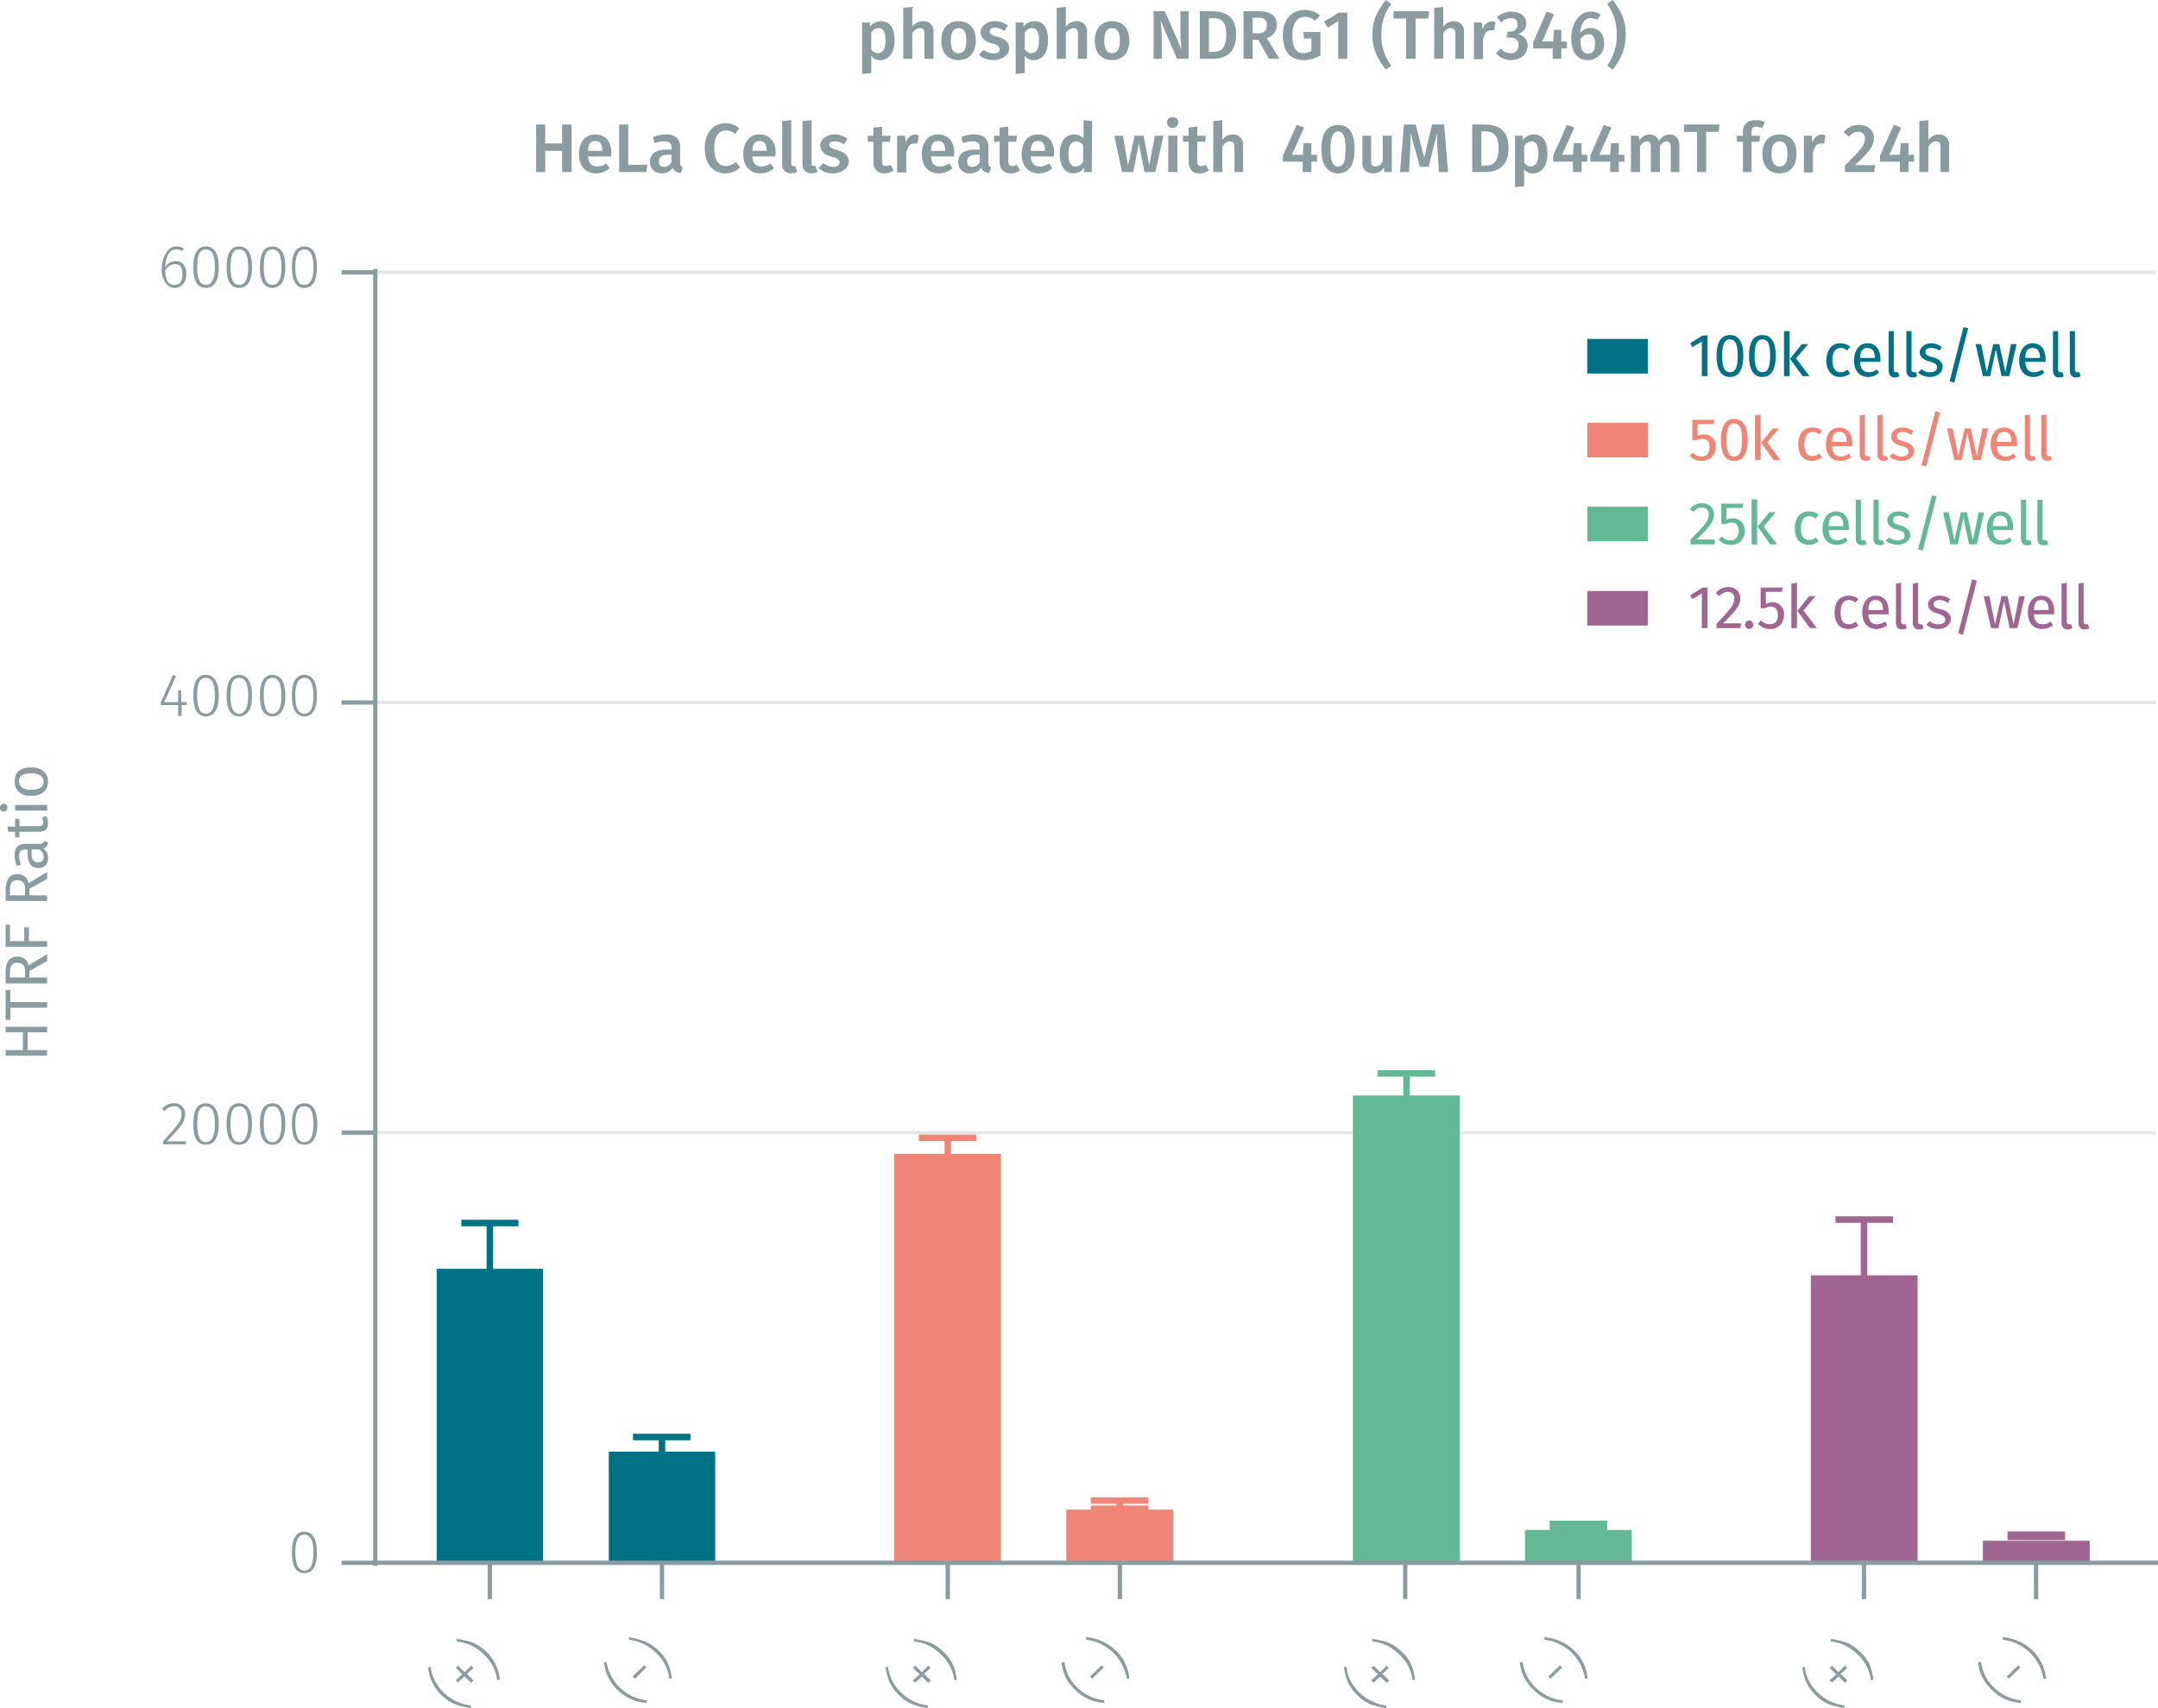 <svg xmlns="http://www.w3.org/2000/svg" viewBox="0 0 499.1 395.1"><title>assay-validation_ndrg1-phospho-t346-2</title><line x1="86.8" y1="262" x2="498.6" y2="262" fill="none" stroke="#e5e5e5" stroke-miterlimit="10" stroke-width="0.75"/><line x1="86.8" y1="162.5" x2="498.6" y2="162.5" fill="none" stroke="#e5e5e5" stroke-miterlimit="10" stroke-width="0.75"/><line x1="86.8" y1="63" x2="498.6" y2="63" fill="none" stroke="#e5e5e5" stroke-miterlimit="10" stroke-width="0.75"/><polygon points="101 293.5 101 361.5 125.6 361.5 125.6 293.5 101 293.5" fill="#007286"/><polyline points="106.7 282.9 119.9 282.9 113.3 282.9 113.3 301.8 106.7 301.8 119.9 301.8" fill="none" stroke="#007286" stroke-miterlimit="10" stroke-width="1.5"/><polygon points="140.8 335.8 140.8 361.5 165.4 361.5 165.4 335.8 140.8 335.8" fill="#007286"/><polyline points="146.4 332.4 159.7 332.4 153.1 332.4 153.1 337.1 146.4 337.1 159.7 337.1" fill="none" stroke="#007286" stroke-miterlimit="10" stroke-width="1.5"/><polygon points="206.8 266.9 206.8 361.5 231.5 361.5 231.5 266.9 206.8 266.9" fill="#f08576"/><polyline points="212.5 263.2 225.8 263.2 219.2 263.2 219.2 267.9 212.5 267.9 225.8 267.9" fill="none" stroke="#f08576" stroke-miterlimit="10" stroke-width="1.5"/><polygon points="246.6 349.2 246.6 361.5 271.3 361.5 271.3 349.2 246.6 349.2" fill="#f08576"/><polyline points="252.3 347.1 265.6 347.1 259 347.1 259 349 252.3 349 265.6 349" fill="none" stroke="#f08576" stroke-miterlimit="10" stroke-width="1.5"/><polygon points="312.9 253.4 312.9 361.5 337.6 361.5 337.6 253.4 312.9 253.4" fill="#63b995"/><polyline points="318.6 248.3 331.9 248.3 325.3 248.3 325.3 256 318.6 256 331.9 256" fill="none" stroke="#63b995" stroke-miterlimit="10" stroke-width="1.5"/><polygon points="352.7 353.9 352.7 361.5 377.4 361.5 377.4 353.9 352.7 353.9" fill="#63b995"/><polyline points="358.4 352.5 371.7 352.5 365.1 352.5 365.1 353.3 358.4 353.3 371.7 353.3" fill="none" stroke="#63b995" stroke-miterlimit="10" stroke-width="1.5"/><polygon points="418.8 295 418.8 361.5 443.5 361.5 443.5 295 418.8 295" fill="#a06590"/><polyline points="424.5 282.1 437.8 282.1 431.1 282.1 431.1 305.8 424.5 305.8 437.8 305.8" fill="none" stroke="#a06590" stroke-miterlimit="10" stroke-width="1.5"/><polygon points="458.6 356.4 458.6 361.5 483.3 361.5 483.3 356.4 458.6 356.4" fill="#a06590"/><polyline points="464.3 355 477.6 355 470.9 355 470.9 355.5 464.3 355.5 477.6 355.5" fill="none" stroke="#a06590" stroke-miterlimit="10" stroke-width="1.5"/><path d="M87,361.5H500m-385.8,8.4v-8.5m39.8,8.5v-8.5m66.1,8.5v-8.5m39.8,8.5v-8.5m66,8.5v-8.5m40.1,8.5v-8.5m66,8.5v-8.5m39.8,8.5v-8.5" transform="translate(-0.9 0)" fill="none" stroke="#8b9ca0" stroke-miterlimit="10"/><g style="isolation:isolate"><path d="M74.2,359.1c0,3.2-1,4.8-2.9,4.8s-2.9-1.6-2.9-4.8,1-4.8,2.9-4.8S74.2,356,74.2,359.1Zm-5,0c0,2.9.8,4.2,2.1,4.2s2.1-1.3,2.1-4.2-.8-4.1-2.1-4.1S69.2,356.2,69.2,359.1Z" transform="translate(-0.9 0)" fill="#8b9ca0"/></g><g style="isolation:isolate"><g style="isolation:isolate"><path d="M43.7,257.7c0,1.8-1,3-4.2,6.3h4.4v.7H38.6V264c3.4-3.7,4.3-4.7,4.3-6.3a1.7,1.7,0,0,0-1.8-1.8A2.6,2.6,0,0,0,39,257l-.6-.5a3.4,3.4,0,0,1,2.7-1.3A2.4,2.4,0,0,1,43.7,257.7Z" transform="translate(-0.9 0)" fill="#8b9ca0"/><path d="M51.5,260c0,3.2-1.1,4.8-3,4.8s-2.9-1.6-2.9-4.8,1-4.8,2.9-4.8S51.5,256.9,51.5,260Zm-5,0c0,2.9.7,4.2,2,4.2s2.1-1.3,2.1-4.2-.7-4.1-2.1-4.1S46.5,257.1,46.5,260Z" transform="translate(-0.9 0)" fill="#8b9ca0"/><path d="M59.2,260c0,3.2-1.1,4.8-3,4.8s-2.9-1.6-2.9-4.8,1-4.8,2.9-4.8S59.2,256.9,59.2,260Zm-5,0c0,2.9.7,4.2,2,4.2s2.1-1.3,2.1-4.2-.7-4.1-2.1-4.1S54.2,257.1,54.2,260Z" transform="translate(-0.9 0)" fill="#8b9ca0"/><path d="M66.9,260c0,3.2-1.1,4.8-3,4.8S61,263.2,61,260s1-4.8,2.9-4.8S66.9,256.9,66.9,260Zm-5,0c0,2.9.7,4.2,2,4.2S66,262.9,66,260s-.7-4.1-2.1-4.1S61.9,257.1,61.9,260Z" transform="translate(-0.9 0)" fill="#8b9ca0"/></g><g style="isolation:isolate"><path d="M74.3,260c0,3.2-1.1,4.8-3,4.8s-2.9-1.6-2.9-4.8,1-4.8,2.9-4.8S74.3,256.9,74.3,260Zm-5.1,0c0,2.9.8,4.2,2.1,4.2s2.1-1.3,2.1-4.2-.7-4.1-2.1-4.1S69.2,257.1,69.2,260Z" transform="translate(-0.9 0)" fill="#8b9ca0"/></g></g><g style="isolation:isolate"><g style="isolation:isolate"><path d="M42.9,163.1v2.5h-.8v-2.5h-4v-.6l2.8-6.4.7.3-2.7,6h3.2v-2.7h.7v2.7h1.3v.7Z" transform="translate(-0.9 0)" fill="#8b9ca0"/><path d="M51.5,160.9c0,3.2-1.1,4.8-3,4.8s-2.9-1.6-2.9-4.8,1-4.8,2.9-4.8S51.5,157.8,51.5,160.9Zm-5,0c0,2.9.7,4.2,2,4.2s2.1-1.3,2.1-4.2-.7-4.1-2.1-4.1S46.5,158,46.5,160.9Z" transform="translate(-0.9 0)" fill="#8b9ca0"/><path d="M59.2,160.9c0,3.2-1.1,4.8-3,4.8s-2.9-1.6-2.9-4.8,1-4.8,2.9-4.8S59.2,157.8,59.2,160.9Zm-5,0c0,2.9.7,4.2,2,4.2s2.1-1.3,2.1-4.2-.7-4.1-2.1-4.1S54.2,158,54.2,160.9Z" transform="translate(-0.9 0)" fill="#8b9ca0"/><path d="M66.9,160.9c0,3.2-1.1,4.8-3,4.8s-2.9-1.6-2.9-4.8,1-4.8,2.9-4.8S66.9,157.8,66.9,160.9Zm-5,0c0,2.9.7,4.2,2,4.2s2.1-1.3,2.1-4.2-.7-4.1-2.1-4.1S61.9,158,61.9,160.9Z" transform="translate(-0.9 0)" fill="#8b9ca0"/></g><g style="isolation:isolate"><path d="M74.2,160.9c0,3.2-1,4.8-2.9,4.8s-2.9-1.6-2.9-4.8,1-4.8,2.9-4.8S74.2,157.8,74.2,160.9Zm-5,0c0,2.9.7,4.2,2.1,4.2s2.1-1.3,2.1-4.2-.8-4.1-2.1-4.1S69.2,158,69.2,160.9Z" transform="translate(-0.9 0)" fill="#8b9ca0"/></g></g><g style="isolation:isolate"><g style="isolation:isolate"><path d="M44,63.3c0,2.1-1.2,3.3-2.8,3.3s-2.9-1.9-2.9-4.3S39.5,57,41.6,57a3.2,3.2,0,0,1,1.8.5l-.4.6a2.1,2.1,0,0,0-1.4-.4c-1.5,0-2.4,1.7-2.5,4.1a2.8,2.8,0,0,1,2.4-1.4C42.8,60.4,44,61.3,44,63.3Zm-.9.1c0-1.7-.7-2.3-1.7-2.3a2.6,2.6,0,0,0-2.3,1.5c.1,2.1.6,3.3,2.1,3.3S43.1,64.9,43.1,63.4Z" transform="translate(-0.9 0)" fill="#8b9ca0"/><path d="M51.5,61.8c0,3.2-1.1,4.8-3,4.8s-2.9-1.6-2.9-4.8,1-4.8,2.9-4.8S51.5,58.6,51.5,61.8Zm-5,0c0,2.9.7,4.1,2,4.1s2.1-1.2,2.1-4.1-.7-4.1-2.1-4.1S46.5,58.9,46.5,61.8Z" transform="translate(-0.9 0)" fill="#8b9ca0"/><path d="M59.2,61.8c0,3.2-1.1,4.8-3,4.8s-2.9-1.6-2.9-4.8,1-4.8,2.9-4.8S59.2,58.6,59.2,61.8Zm-5,0c0,2.9.7,4.1,2,4.1s2.1-1.2,2.1-4.1-.7-4.1-2.1-4.1S54.2,58.9,54.2,61.8Z" transform="translate(-0.9 0)" fill="#8b9ca0"/><path d="M66.9,61.8c0,3.2-1.1,4.8-3,4.8S61,65,61,61.8,62,57,63.9,57,66.9,58.6,66.9,61.8Zm-5,0c0,2.9.7,4.1,2,4.1S66,64.7,66,61.8s-.7-4.1-2.1-4.1S61.9,58.9,61.9,61.8Z" transform="translate(-0.9 0)" fill="#8b9ca0"/></g><g style="isolation:isolate"><path d="M74.2,61.8c0,3.2-1,4.8-2.9,4.8s-2.9-1.6-2.9-4.8,1-4.8,2.9-4.8S74.2,58.6,74.2,61.8Zm-5,0c0,2.9.8,4.1,2.1,4.1s2.1-1.2,2.1-4.1-.8-4.1-2.1-4.1S69.2,58.9,69.2,61.8Z" transform="translate(-0.9 0)" fill="#8b9ca0"/></g></g><path d="M87.7,362.2V62.2m0,299.3H79.9M87.7,262H79.9m7.8-99.5H79.9M87.7,63H79.9" transform="translate(-0.9 0)" fill="none" stroke="#8b9ca0" stroke-miterlimit="10"/><g style="isolation:isolate"><g style="isolation:isolate"><path d="M207.8,9.4c0,2.6-1.2,4.5-3.3,4.5a2.4,2.4,0,0,1-2.1-1v4l-2.1.2V5.2h1.8v1a3.1,3.1,0,0,1,2.5-1.3C206.9,4.9,207.8,6.7,207.8,9.4Zm-2.1,0c0-2.2-.6-2.9-1.7-2.9a2,2,0,0,0-1.6,1.1v3.8a1.8,1.8,0,0,0,1.5.9C205,12.3,205.7,11.4,205.7,9.4Z" transform="translate(-0.9 0)" fill="#8b9ca0"/><path d="M216.8,7.5v6.1h-2.1V7.8c0-1-.4-1.3-1-1.3a2.2,2.2,0,0,0-1.8,1.2v5.9h-2.1V1.8l2.1-.2V6.2a3,3,0,0,1,2.5-1.3A2.3,2.3,0,0,1,216.8,7.5Z" transform="translate(-0.9 0)" fill="#8b9ca0"/><path d="M226.6,9.4c0,2.7-1.5,4.5-4,4.5s-4-1.7-4-4.5,1.5-4.5,4-4.5S226.6,6.6,226.6,9.4Zm-5.8,0c0,2,.6,2.9,1.8,2.9s1.8-.9,1.8-2.9-.6-2.9-1.8-2.9S220.8,7.4,220.8,9.4Z" transform="translate(-0.9 0)" fill="#8b9ca0"/></g><g style="isolation:isolate"><path d="M234,5.9l-.8,1.3a3.7,3.7,0,0,0-2.1-.8c-.9,0-1.3.4-1.3.9s.3.8,1.8,1.2,2.7,1.2,2.7,2.7-1.7,2.7-3.6,2.7a5,5,0,0,1-3.4-1.2l1.1-1.2a3.6,3.6,0,0,0,2.2.9c1,0,1.5-.4,1.5-1s-.3-1-1.9-1.4-2.5-1.4-2.5-2.6S229,4.9,231,4.9A4.9,4.9,0,0,1,234,5.9Z" transform="translate(-0.9 0)" fill="#8b9ca0"/></g><g style="isolation:isolate"><path d="M243.3,9.4c0,2.6-1.2,4.5-3.3,4.5a2.4,2.4,0,0,1-2.1-1v4l-2.1.2V5.2h1.8v1a3.1,3.1,0,0,1,2.5-1.3C242.4,4.9,243.3,6.7,243.3,9.4Zm-2.1,0c0-2.2-.6-2.9-1.7-2.9a2,2,0,0,0-1.6,1.1v3.8a1.8,1.8,0,0,0,1.5.9C240.5,12.3,241.2,11.4,241.2,9.4Z" transform="translate(-0.9 0)" fill="#8b9ca0"/><path d="M252.3,7.5v6.1h-2.1V7.8c0-1-.4-1.3-1-1.3a2.2,2.2,0,0,0-1.8,1.2v5.9h-2.1V1.8l2.1-.2V6.2a3,3,0,0,1,2.5-1.3A2.3,2.3,0,0,1,252.3,7.5Z" transform="translate(-0.9 0)" fill="#8b9ca0"/><path d="M262.1,9.4c0,2.7-1.5,4.5-4,4.5s-4-1.7-4-4.5,1.5-4.5,4-4.5S262.1,6.6,262.1,9.4Zm-5.8,0c0,2,.6,2.9,1.8,2.9s1.8-.9,1.8-2.9-.6-2.9-1.8-2.9S256.3,7.4,256.3,9.4Z" transform="translate(-0.9 0)" fill="#8b9ca0"/></g><g style="isolation:isolate"><path d="M273.1,13.6l-3.8-8.9a37.6,37.6,0,0,1,.3,4.4v4.5h-1.9V2.6h2.6l3.9,8.9a25.8,25.8,0,0,1-.3-3.7V2.6h1.9v11Z" transform="translate(-0.9 0)" fill="#8b9ca0"/></g><g style="isolation:isolate"><path d="M286.8,8c0,4.5-2.8,5.6-5.4,5.6h-3V2.6h2.7C284,2.6,286.8,3.5,286.8,8Zm-6.3,4h1c1.7,0,3-.7,3-4s-1.4-3.8-3-3.8h-1Z" transform="translate(-0.9 0)" fill="#8b9ca0"/></g><g style="isolation:isolate"><path d="M290.6,9.2v4.4h-2.1V2.6h3.3c2.9,0,4.4,1,4.4,3.2a3.1,3.1,0,0,1-2.3,3l2.9,4.8h-2.4l-2.5-4.4Zm1.3-1.5c1.3,0,2-.6,2-1.9s-.6-1.7-2.2-1.7h-1.1V7.7Z" transform="translate(-0.9 0)" fill="#8b9ca0"/></g><g style="isolation:isolate"><path d="M306.2,3.6,305,4.8a3.3,3.3,0,0,0-2.3-.9c-1.6,0-2.9,1.2-2.9,4.2s.9,4.2,2.6,4.2a4.1,4.1,0,0,0,1.8-.5V8.9h-1.7l-.2-1.5h4v5.4a7.1,7.1,0,0,1-3.9,1.1c-3.1,0-4.8-2-4.8-5.8s2.3-5.8,5-5.8A5.3,5.3,0,0,1,306.2,3.6Z" transform="translate(-0.9 0)" fill="#8b9ca0"/></g><g style="isolation:isolate"><path d="M310.4,13.6V4.9L308,6.4,307.1,5l3.5-2.1h1.9V13.6Z" transform="translate(-0.9 0)" fill="#8b9ca0"/></g><g style="isolation:isolate"><path d="M320.4,8a11.1,11.1,0,0,0,2.3,7.2l-1.3.9c-1.6-2.2-3.1-4.3-3.1-8.1s1.5-5.8,3.1-8l1.3.9A10.8,10.8,0,0,0,320.4,8Z" transform="translate(-0.9 0)" fill="#8b9ca0"/></g><g style="isolation:isolate"><path d="M328.3,4.3v9.3h-2.2V4.3h-2.9V2.6h8.2l-.2,1.7Z" transform="translate(-0.9 0)" fill="#8b9ca0"/></g><g style="isolation:isolate"><path d="M339.5,7.5v6.1h-2V7.8c0-1-.4-1.3-1.1-1.3a2.1,2.1,0,0,0-1.7,1.2v5.9h-2.1V1.8l2.1-.2V6.2a2.9,2.9,0,0,1,2.4-1.3A2.3,2.3,0,0,1,339.5,7.5Z" transform="translate(-0.9 0)" fill="#8b9ca0"/></g><g style="isolation:isolate"><path d="M346.8,5.1,346.5,7h-.8c-1,0-1.5.8-1.8,2.2v4.5h-2.1V5.2h1.8l.2,1.6A2.4,2.4,0,0,1,346,4.9Z" transform="translate(-0.9 0)" fill="#8b9ca0"/></g><g style="isolation:isolate"><path d="M353.9,5.4a2.5,2.5,0,0,1-2.1,2.5,2.6,2.6,0,0,1,2.4,2.7c0,1.8-1.4,3.3-3.9,3.3a4.3,4.3,0,0,1-3.4-1.6l1.1-1.1a2.8,2.8,0,0,0,2.2,1.1,1.7,1.7,0,0,0,1.9-1.8c0-1.3-.7-1.8-1.9-1.8h-.9l.3-1.4h.6a1.6,1.6,0,0,0,1.7-1.7,1.4,1.4,0,0,0-1.6-1.4,3,3,0,0,0-2.2,1l-1-1.2a4.8,4.8,0,0,1,3.4-1.3C352.7,2.7,353.9,3.9,353.9,5.4Z" transform="translate(-0.9 0)" fill="#8b9ca0"/><path d="M362,11.2v2.4h-2V11.2h-4.5V9.8l3.1-7.1,1.7.6-2.7,6.3h2.5l.2-2.7H362V9.6h1.3v1.6Z" transform="translate(-0.9 0)" fill="#8b9ca0"/></g><g style="isolation:isolate"><path d="M371.9,10a3.7,3.7,0,0,1-3.7,3.9c-2.8,0-3.9-2.2-3.9-5.2s1.7-6,4.4-6a3.8,3.8,0,0,1,2.4.7l-.8,1.2a2.9,2.9,0,0,0-1.6-.4c-1.3,0-2.2,1.3-2.3,3.4a3,3,0,0,1,2.4-1.1C370.5,6.5,371.9,7.7,371.9,10Zm-2.1,0c0-1.5-.6-2.1-1.5-2.1a2.5,2.5,0,0,0-1.9,1.2c.1,2.3.5,3.3,1.8,3.3S369.8,11.4,369.8,10Z" transform="translate(-0.9 0)" fill="#8b9ca0"/></g><g style="isolation:isolate"><path d="M376.9,8c0,3.8-1.4,5.9-3,8.1l-1.3-.9A11.6,11.6,0,0,0,374.8,8,11.3,11.3,0,0,0,372.6.9l1.3-.9C375.5,2.2,376.9,4.2,376.9,8Z" transform="translate(-0.9 0)" fill="#8b9ca0"/></g></g><g style="isolation:isolate"><g style="isolation:isolate"><path d="M127,34.9v4.9h-2.1v-11H127v4.4h3.9V28.8h2.2v11h-2.2V34.9Z" transform="translate(-0.9 0)" fill="#8b9ca0"/></g><g style="isolation:isolate"><path d="M142.2,36.2h-5.3c.1,1.8,1,2.3,2.1,2.3a3.5,3.5,0,0,0,2.1-.7l.8,1.1a4.6,4.6,0,0,1-3.1,1.2c-2.6,0-4-1.8-4-4.4s1.3-4.6,3.7-4.6,3.8,1.6,3.8,4.3C142.3,35.7,142.2,36,142.2,36.2Zm-2-1.4c0-1.4-.5-2.2-1.6-2.2s-1.6.6-1.7,2.3h3.3Z" transform="translate(-0.9 0)" fill="#8b9ca0"/></g><g style="isolation:isolate"><path d="M150.6,38.1l-.2,1.7h-6.3v-11h2.1v9.3Z" transform="translate(-0.9 0)" fill="#8b9ca0"/></g><g style="isolation:isolate"><path d="M158.8,38.7l-.4,1.3a1.9,1.9,0,0,1-1.9-1.2,2.9,2.9,0,0,1-2.5,1.3,2.6,2.6,0,0,1-2.8-2.6c0-1.9,1.4-2.9,3.9-2.9h1.1v-.4c0-1.1-.5-1.5-1.6-1.5a7.4,7.4,0,0,0-2.3.4l-.4-1.4a8.4,8.4,0,0,1,3-.6c2.3,0,3.3,1.1,3.3,2.9v3.6C158.2,38.3,158.4,38.5,158.8,38.7Zm-2.6-1.2V35.8h-.9c-1.3,0-2,.5-2,1.5s.4,1.3,1.2,1.3A2,2,0,0,0,156.2,37.5Z" transform="translate(-0.9 0)" fill="#8b9ca0"/></g><g style="isolation:isolate"><path d="M171.9,29.7l-1,1.3a2.9,2.9,0,0,0-2.1-.8c-1.5,0-2.7,1.1-2.7,4.1s1.1,4.1,2.7,4.1a4.3,4.3,0,0,0,2.3-.9l1,1.2a4.9,4.9,0,0,1-3.4,1.4c-2.8,0-4.8-2.1-4.8-5.8s2.1-5.8,4.8-5.8A4.8,4.8,0,0,1,171.9,29.7Z" transform="translate(-0.9 0)" fill="#8b9ca0"/></g><g style="isolation:isolate"><path d="M180.2,36.2h-5.3c.1,1.8,1,2.3,2.1,2.3a3.5,3.5,0,0,0,2.1-.7l.8,1.1a4.6,4.6,0,0,1-3.1,1.2c-2.6,0-4-1.8-4-4.4s1.3-4.6,3.7-4.6,3.8,1.6,3.8,4.3C180.3,35.7,180.2,36,180.2,36.2Zm-2-1.4c0-1.4-.5-2.2-1.6-2.2s-1.6.6-1.7,2.3h3.3Z" transform="translate(-0.9 0)" fill="#8b9ca0"/></g><g style="isolation:isolate"><path d="M184.4,38.4h.4l.5,1.4a3.7,3.7,0,0,1-1.5.3,2,2,0,0,1-2-2.2V28l2.1-.2v10C183.9,38.2,184,38.4,184.4,38.4Z" transform="translate(-0.9 0)" fill="#8b9ca0"/></g><g style="isolation:isolate"><path d="M189.1,38.4h.4l.5,1.4a3.7,3.7,0,0,1-1.5.3,2,2,0,0,1-2-2.2V28l2.1-.2v10C188.6,38.2,188.7,38.4,189.1,38.4Z" transform="translate(-0.9 0)" fill="#8b9ca0"/></g><g style="isolation:isolate"><path d="M196.9,32.1l-.8,1.3a3.5,3.5,0,0,0-2.1-.7c-.8,0-1.3.3-1.3.8s.3.8,1.8,1.2,2.7,1.2,2.7,2.7-1.7,2.7-3.6,2.7a5,5,0,0,1-3.4-1.2l1.1-1.2a3.6,3.6,0,0,0,2.2.9c1,0,1.6-.4,1.6-1s-.4-1-2-1.4-2.5-1.4-2.5-2.6,1.3-2.5,3.3-2.5A4.9,4.9,0,0,1,196.9,32.1Z" transform="translate(-0.9 0)" fill="#8b9ca0"/></g><g style="isolation:isolate"><path d="M205.4,40.1c-1.6,0-2.5-1-2.5-2.8V32.8h-1.3V31.4h1.3V29.5l2-.2v2.1h2l-.2,1.4h-1.8v4.5c0,.8.3,1.1.9,1.1a1.7,1.7,0,0,0,1-.3l.8,1.3A3.4,3.4,0,0,1,205.4,40.1Z" transform="translate(-0.9 0)" fill="#8b9ca0"/></g><g style="isolation:isolate"><path d="M213.4,31.3l-.3,1.9h-.8c-1,0-1.5.8-1.8,2.2v4.5h-2.1V31.4h1.8l.2,1.6a2.4,2.4,0,0,1,2.2-1.9Z" transform="translate(-0.9 0)" fill="#8b9ca0"/></g><g style="isolation:isolate"><path d="M221.5,36.2h-5.3c.1,1.8,1,2.3,2.1,2.3a3.5,3.5,0,0,0,2.1-.7l.8,1.1a4.6,4.6,0,0,1-3.1,1.2c-2.6,0-4-1.8-4-4.4s1.3-4.6,3.7-4.6,3.8,1.6,3.8,4.3C221.6,35.7,221.5,36,221.5,36.2Zm-2-1.4c0-1.4-.5-2.2-1.6-2.2s-1.6.6-1.7,2.3h3.3Z" transform="translate(-0.9 0)" fill="#8b9ca0"/></g><g style="isolation:isolate"><path d="M230.1,38.7l-.4,1.3a1.9,1.9,0,0,1-1.9-1.2,2.9,2.9,0,0,1-2.5,1.3,2.6,2.6,0,0,1-2.8-2.6c0-1.9,1.4-2.9,3.9-2.9h1.1v-.4c0-1.1-.5-1.5-1.6-1.5a7.4,7.4,0,0,0-2.3.4l-.4-1.4a8.4,8.4,0,0,1,3-.6c2.3,0,3.3,1.1,3.3,2.9v3.6C229.5,38.3,229.7,38.5,230.1,38.7Zm-2.6-1.2V35.8h-.9c-1.3,0-2,.5-2,1.5s.4,1.3,1.2,1.3A2,2,0,0,0,227.5,37.5Z" transform="translate(-0.9 0)" fill="#8b9ca0"/></g><g style="isolation:isolate"><path d="M234.6,40.1c-1.6,0-2.5-1-2.5-2.8V32.8h-1.3V31.4h1.3V29.5l2-.2v2.1h2l-.2,1.4h-1.8v4.5c0,.8.3,1.1.9,1.1a1.7,1.7,0,0,0,1-.3l.8,1.3A3.4,3.4,0,0,1,234.6,40.1Z" transform="translate(-0.9 0)" fill="#8b9ca0"/></g><g style="isolation:isolate"><path d="M244.6,36.2h-5.3c.1,1.8,1,2.3,2.1,2.3a3.5,3.5,0,0,0,2.1-.7l.8,1.1a4.6,4.6,0,0,1-3.1,1.2c-2.6,0-4-1.8-4-4.4s1.3-4.6,3.7-4.6,3.8,1.6,3.8,4.3C244.7,35.7,244.6,36,244.6,36.2Zm-2-1.4c0-1.4-.5-2.2-1.6-2.2s-1.6.6-1.7,2.3h3.3Z" transform="translate(-0.9 0)" fill="#8b9ca0"/></g><g style="isolation:isolate"><path d="M253.4,39.8h-1.8v-1a2.9,2.9,0,0,1-2.4,1.3c-2.1,0-3.2-1.8-3.2-4.5s1.2-4.5,3.4-4.5a2.9,2.9,0,0,1,2.1.9V27.8l2,.2Zm-2-2.4V33.6a1.9,1.9,0,0,0-1.6-.9c-1.1,0-1.8.9-1.8,2.9s.6,2.9,1.6,2.9A1.9,1.9,0,0,0,251.4,37.4Z" transform="translate(-0.9 0)" fill="#8b9ca0"/></g><g style="isolation:isolate"><path d="M265.6,39.8l-1.3-6.6L263,39.8h-2.6l-1.8-8.4h2l1.2,6.9,1.5-6.9h2.1l1.3,6.9,1.3-6.9h2l-1.9,8.4Z" transform="translate(-0.9 0)" fill="#8b9ca0"/></g><g style="isolation:isolate"><path d="M273.4,28.3a1.3,1.3,0,0,1-1.3,1.3,1.3,1.3,0,0,1-1.3-1.3,1.2,1.2,0,0,1,1.3-1.2A1.2,1.2,0,0,1,273.4,28.3Zm-2.3,11.5V31.4h2.1v8.4Z" transform="translate(-0.9 0)" fill="#8b9ca0"/></g><g style="isolation:isolate"><path d="M278.3,40.1c-1.6,0-2.5-1-2.5-2.8V32.8h-1.3V31.4h1.3V29.5l2-.2v2.1h2l-.2,1.4h-1.8v4.5c0,.8.3,1.1.9,1.1a1.7,1.7,0,0,0,1-.3l.8,1.3A3.4,3.4,0,0,1,278.3,40.1Z" transform="translate(-0.9 0)" fill="#8b9ca0"/></g><g style="isolation:isolate"><path d="M288.4,33.7v6.1h-2V34c0-1-.4-1.3-1.1-1.3s-1.2.5-1.7,1.2v5.9h-2.1V28l2.1-.2v4.6a2.9,2.9,0,0,1,2.4-1.3A2.3,2.3,0,0,1,288.4,33.7Z" transform="translate(-0.9 0)" fill="#8b9ca0"/></g><g style="isolation:isolate"><path d="M304.2,37.4v2.4h-2V37.4h-4.6V36l3.2-7.1,1.7.6-2.8,6.3h2.5l.2-2.7h1.8v2.7h1.3v1.6Z" transform="translate(-0.9 0)" fill="#8b9ca0"/></g><g style="isolation:isolate"><path d="M314.2,34.5c0,3.6-1.3,5.6-3.8,5.6s-3.9-2-3.9-5.6,1.3-5.6,3.9-5.6S314.2,30.9,314.2,34.5Zm-5.6,0c0,3,.6,4,1.8,4s1.7-1,1.7-4-.6-4.1-1.7-4.1S308.6,31.5,308.6,34.5Z" transform="translate(-0.9 0)" fill="#8b9ca0"/></g><g style="isolation:isolate"><path d="M321,39.8V38.7a2.9,2.9,0,0,1-2.6,1.4,2.3,2.3,0,0,1-2.4-2.6V31.4H318v5.8c0,1,.3,1.3,1,1.3a1.9,1.9,0,0,0,1.7-1.2V31.4h2.1v8.4Z" transform="translate(-0.9 0)" fill="#8b9ca0"/></g><g style="isolation:isolate"><path d="M333.7,39.8l-.3-4.6a35.2,35.2,0,0,1-.1-4.5l-2,7.9h-2l-2.2-7.9a35.7,35.7,0,0,1-.1,4.6l-.2,4.5h-2.1l.9-11h2.7l2,7.7,1.8-7.7h2.8l.9,11Z" transform="translate(-0.9 0)" fill="#8b9ca0"/></g><g style="isolation:isolate"><path d="M349.8,34.3c0,4.4-2.8,5.5-5.4,5.5h-3v-11h2.7C347,28.8,349.8,29.7,349.8,34.3Zm-6.3,4h1c1.7,0,3-.8,3-4s-1.4-3.9-3-3.9h-1Z" transform="translate(-0.9 0)" fill="#8b9ca0"/></g><g style="isolation:isolate"><path d="M358.8,35.6c0,2.6-1.2,4.5-3.3,4.5a2.6,2.6,0,0,1-2.1-.9v3.9l-2.1.2V31.4h1.8v1a3.1,3.1,0,0,1,2.5-1.3C357.9,31.1,358.8,32.9,358.8,35.6Zm-2.1,0c0-2.1-.6-2.9-1.6-2.9a2.2,2.2,0,0,0-1.7,1.1v3.8a1.8,1.8,0,0,0,1.5.9C356,38.5,356.7,37.6,356.7,35.6Z" transform="translate(-0.9 0)" fill="#8b9ca0"/></g><g style="isolation:isolate"><path d="M366.7,37.4v2.4h-2V37.4h-4.6V36l3.2-7.1,1.7.6-2.8,6.3h2.5l.2-2.7h1.8v2.7H368v1.6Z" transform="translate(-0.9 0)" fill="#8b9ca0"/></g><g style="isolation:isolate"><path d="M375.3,37.4v2.4h-2V37.4h-4.6V36l3.1-7.1,1.8.6-2.8,6.3h2.5l.2-2.7h1.8v2.7h1.3v1.6Z" transform="translate(-0.9 0)" fill="#8b9ca0"/></g><g style="isolation:isolate"><path d="M389.3,33.7v6.1h-2V34c0-1-.4-1.3-.9-1.3a1.9,1.9,0,0,0-1.6,1.2v5.9h-2.1V34c0-1-.4-1.3-.9-1.3a1.9,1.9,0,0,0-1.6,1.2v5.9h-2.1V31.4h1.8l.2,1.1a2.7,2.7,0,0,1,2.4-1.4,2.3,2.3,0,0,1,2.1,1.5,2.9,2.9,0,0,1,2.5-1.5C388.4,31.1,389.3,32.1,389.3,33.7Z" transform="translate(-0.9 0)" fill="#8b9ca0"/></g><g style="isolation:isolate"><path d="M395.5,30.5v9.3h-2.1V30.5h-3V28.8h8.2l-.2,1.7Z" transform="translate(-0.9 0)" fill="#8b9ca0"/></g><g style="isolation:isolate"><path d="M406,30.5v.9h2l-.2,1.4H406v7h-2v-7h-1.4V31.4H404v-1c0-1.5,1-2.6,2.9-2.6a3.8,3.8,0,0,1,2.2.5l-.6,1.3-1.4-.3C406.3,29.3,406,29.7,406,30.5Z" transform="translate(-0.9 0)" fill="#8b9ca0"/></g><g style="isolation:isolate"><path d="M416.4,35.6c0,2.7-1.4,4.5-3.9,4.5s-4-1.7-4-4.5,1.5-4.5,4-4.5S416.4,32.8,416.4,35.6Zm-5.8,0c0,2,.7,2.9,1.9,2.9s1.8-.9,1.8-2.9-.6-2.9-1.8-2.9S410.6,33.6,410.6,35.6Z" transform="translate(-0.9 0)" fill="#8b9ca0"/></g><g style="isolation:isolate"><path d="M423.1,31.3l-.3,1.9H422c-1,0-1.5.8-1.8,2.2v4.5h-2.1V31.4h1.8l.2,1.6a2.4,2.4,0,0,1,2.2-1.9Z" transform="translate(-0.9 0)" fill="#8b9ca0"/></g><g style="isolation:isolate"><path d="M434.3,31.9c0,1.8-1,3.2-4.4,6.3h4.7l-.3,1.6h-6.7V38.3c3.7-3.7,4.6-4.7,4.6-6.2a1.4,1.4,0,0,0-1.5-1.6,2.4,2.4,0,0,0-2.1,1.1l-1.3-1a4.3,4.3,0,0,1,3.5-1.7C433,28.9,434.3,30.2,434.3,31.9Z" transform="translate(-0.9 0)" fill="#8b9ca0"/><path d="M442.3,37.4v2.4h-2V37.4h-4.6V36l3.2-7.1,1.7.6-2.7,6.3h2.4l.2-2.7h1.8v2.7h1.3v1.6Z" transform="translate(-0.9 0)" fill="#8b9ca0"/></g><g style="isolation:isolate"><path d="M451.7,33.7v6.1h-2V34c0-1-.4-1.3-1.1-1.3s-1.2.5-1.7,1.2v5.9h-2.1V28l2.1-.2v4.6a2.9,2.9,0,0,1,2.4-1.3A2.3,2.3,0,0,1,451.7,33.7Z" transform="translate(-0.9 0)" fill="#8b9ca0"/></g></g><g style="isolation:isolate"><path d="M7.3,242.9h4.5v1.3H2.2v-1.3h4v-4.1h-4v-1.3h9.6v1.3H7.3Z" transform="translate(-0.9 0)" fill="#8b9ca0"/><path d="M3.3,231.8h8.5v1.3H3.3v2.8H2.2V229H3.3Z" transform="translate(-0.9 0)" fill="#8b9ca0"/><path d="M7.7,226.1h4.1v1.4H2.2v-2.6q0-3.6,2.7-3.6a2.4,2.4,0,0,1,2.6,2l4.3-2.6v1.6l-4.1,2.3Zm-2.8-3.4c-1.2,0-1.7.7-1.7,2.2v1.2H6.7v-1.3C6.7,223.4,6.2,222.7,4.9,222.7Z" transform="translate(-0.9 0)" fill="#8b9ca0"/><path d="M3.2,217.7H6.5v-3.2H7.6v3.2h4.2V219H2.2v-5.1h1Z" transform="translate(-0.9 0)" fill="#8b9ca0"/><path d="M7.7,207.1h4.1v1.3H2.2v-2.5c0-2.4.9-3.7,2.7-3.7a2.5,2.5,0,0,1,2.6,2.1l4.3-2.6v1.6l-4.1,2.3Zm-2.8-3.5c-1.2,0-1.7.7-1.7,2.3v1.2H6.7v-1.4C6.7,204.4,6.2,203.6,4.9,203.6Z" transform="translate(-0.9 0)" fill="#8b9ca0"/><path d="M11.1,194.6l.9.2a1.5,1.5,0,0,1-1.1,1.5,2.4,2.4,0,0,1,1.1,2.2,2.1,2.1,0,0,1-2.2,2.3c-1.6,0-2.5-1.1-2.5-3.2v-1.1H6.8c-1.1,0-1.5.5-1.5,1.5a10,10,0,0,0,.4,2l-.9.3a5.9,5.9,0,0,1-.5-2.5c0-1.8.9-2.6,2.4-2.6h3.4A1,1,0,0,0,11.1,194.6Zm-1.2,1.9H8.2v.9q0,2.1,1.5,2.1a1.2,1.2,0,0,0,1.3-1.3A1.8,1.8,0,0,0,9.9,196.5Z" transform="translate(-0.9 0)" fill="#8b9ca0"/><path d="M12,190.5c0,1.2-.7,1.9-2.1,1.9H5.4v1.3h-1v-1.3H2.8l-.2-1.2H4.4v-1.8h1v1.7H9.8c.8,0,1.1-.3,1.1-.9a1.9,1.9,0,0,0-.3-1l.9-.5A3.1,3.1,0,0,1,12,190.5Z" transform="translate(-0.9 0)" fill="#8b9ca0"/><path d="M1.8,185.9a.8.8,0,0,1,.8.9c0,.6-.3.9-.8.9a.8.8,0,0,1-.9-.9A.9.9,0,0,1,1.8,185.9Zm10,1.6H4.4v-1.3h7.4Z" transform="translate(-0.9 0)" fill="#8b9ca0"/><path d="M8.1,177.5c2.3,0,3.9,1.2,3.9,3.3s-1.5,3.3-3.9,3.3-3.8-1.2-3.8-3.4S5.8,177.5,8.1,177.5Zm0,5.2c2,0,2.9-.7,2.9-1.9s-.9-1.9-2.9-1.9-2.8.6-2.8,1.8S6.2,182.7,8.1,182.7Z" transform="translate(-0.9 0)" fill="#8b9ca0"/></g><g style="isolation:isolate"><path d="M103.5,391.5a10.8,10.8,0,0,0,6.3,3v.6c-2.4-.4-4.4-.7-6.8-3a10.3,10.3,0,0,1-3.1-6.5h.6A10.3,10.3,0,0,0,103.5,391.5Z" transform="translate(-0.9 0)" fill="#8b9ca0"/><path d="M109.9,385.3l.5.5-1.5,1.4,1.5,1.5-.5.6-1.6-1.5-1.5,1.4-.5-.5,1.5-1.4-1.5-1.5.5-.5,1.6,1.5Z" transform="translate(-0.9 0)" fill="#8b9ca0"/><path d="M113.4,382.1a10.1,10.1,0,0,1,3.1,6.4l-.6.2a10,10,0,0,0-3.1-6,10.2,10.2,0,0,0-6.3-3v-.6C109,379.5,111,379.8,113.4,382.1Z" transform="translate(-0.9 0)" fill="#8b9ca0"/></g><g style="isolation:isolate"><path d="M144.3,390.4a10.4,10.4,0,0,0,6.3,2.9l-.2.6a10.3,10.3,0,0,1-6.7-3,10.1,10.1,0,0,1-3.1-6.4h.6A10.3,10.3,0,0,0,144.3,390.4Z" transform="translate(-0.9 0)" fill="#8b9ca0"/><path d="M149.9,385.2l.5.5-2.6,2.6-.6-.5Z" transform="translate(-0.9 0)" fill="#8b9ca0"/><path d="M153.2,381.8c2.4,2.3,2.7,4.2,3.1,6.5h-.6a9.7,9.7,0,0,0-3.1-6,10.6,10.6,0,0,0-6.2-3v-.6C148.8,379.2,150.9,379.6,153.2,381.8Z" transform="translate(-0.9 0)" fill="#8b9ca0"/></g><g style="isolation:isolate"><path d="M209.3,391.5a10.6,10.6,0,0,0,6.2,3v.6c-2.3-.4-4.4-.7-6.7-3s-2.7-4.2-3.1-6.5h.6A9.7,9.7,0,0,0,209.3,391.5Z" transform="translate(-0.9 0)" fill="#8b9ca0"/><path d="M215.6,385.3l.5.5-1.5,1.4,1.6,1.5-.6.6-1.5-1.5-1.5,1.4-.6-.5,1.6-1.4-1.6-1.5.6-.5,1.5,1.5Z" transform="translate(-0.9 0)" fill="#8b9ca0"/><path d="M219.1,382.1c2.4,2.2,2.7,4.2,3.1,6.4l-.6.2a9.5,9.5,0,0,0-3.1-6,10,10,0,0,0-6.2-3v-.6C214.7,379.5,216.8,379.8,219.1,382.1Z" transform="translate(-0.9 0)" fill="#8b9ca0"/></g><g style="isolation:isolate"><path d="M250.1,390.4a10.4,10.4,0,0,0,6.2,2.9v.6a9.9,9.9,0,0,1-6.7-3,9.8,9.8,0,0,1-3.2-6.4h.7A9.7,9.7,0,0,0,250.1,390.4Z" transform="translate(-0.9 0)" fill="#8b9ca0"/><path d="M255.7,385.2l.5.5-2.7,2.6-.5-.5Z" transform="translate(-0.9 0)" fill="#8b9ca0"/><path d="M259,381.8a10.3,10.3,0,0,1,3.1,6.5h-.6a10.8,10.8,0,0,0-9.4-9v-.6A11.4,11.4,0,0,1,259,381.8Z" transform="translate(-0.9 0)" fill="#8b9ca0"/></g><g style="isolation:isolate"><path d="M315.3,391.5a10.6,10.6,0,0,0,6.2,3v.6c-2.3-.4-4.4-.7-6.7-3s-2.7-4.2-3.1-6.5h.6A9.7,9.7,0,0,0,315.3,391.5Z" transform="translate(-0.9 0)" fill="#8b9ca0"/><path d="M321.6,385.3l.5.5-1.5,1.4,1.6,1.5-.6.6-1.5-1.5-1.5,1.4-.6-.5,1.6-1.4-1.6-1.5.6-.5,1.5,1.5Z" transform="translate(-0.9 0)" fill="#8b9ca0"/><path d="M325.1,382.1c2.4,2.2,2.7,4.2,3.1,6.4l-.6.2a9.5,9.5,0,0,0-3.1-6,10,10,0,0,0-6.2-3v-.6C320.7,379.5,322.8,379.8,325.1,382.1Z" transform="translate(-0.9 0)" fill="#8b9ca0"/></g><g style="isolation:isolate"><path d="M356.1,390.4a10.4,10.4,0,0,0,6.2,2.9v.6a9.9,9.9,0,0,1-6.7-3,9.8,9.8,0,0,1-3.2-6.4h.7A9.7,9.7,0,0,0,356.1,390.4Z" transform="translate(-0.9 0)" fill="#8b9ca0"/><path d="M361.7,385.2l.5.5-2.7,2.6-.5-.5Z" transform="translate(-0.9 0)" fill="#8b9ca0"/><path d="M365,381.8a10.3,10.3,0,0,1,3.1,6.5h-.6a10.8,10.8,0,0,0-9.4-9v-.6A11.4,11.4,0,0,1,365,381.8Z" transform="translate(-0.9 0)" fill="#8b9ca0"/></g><g style="isolation:isolate"><path d="M421.3,391.5a10.6,10.6,0,0,0,6.2,3v.6c-2.3-.4-4.4-.7-6.7-3s-2.7-4.2-3.1-6.5h.6A9.7,9.7,0,0,0,421.3,391.5Z" transform="translate(-0.9 0)" fill="#8b9ca0"/><path d="M427.6,385.3l.5.5-1.5,1.4,1.6,1.5-.6.6-1.5-1.5-1.5,1.4-.6-.5,1.6-1.4-1.6-1.5.6-.5,1.5,1.5Z" transform="translate(-0.9 0)" fill="#8b9ca0"/><path d="M431.1,382.1c2.4,2.2,2.7,4.2,3.1,6.4l-.6.2a9.5,9.5,0,0,0-3.1-6,10,10,0,0,0-6.2-3v-.6C426.7,379.5,428.8,379.8,431.1,382.1Z" transform="translate(-0.9 0)" fill="#8b9ca0"/></g><g style="isolation:isolate"><path d="M462.1,390.4a10.4,10.4,0,0,0,6.2,2.9v.6a9.9,9.9,0,0,1-6.7-3,9.8,9.8,0,0,1-3.2-6.4h.7A9.7,9.7,0,0,0,462.1,390.4Z" transform="translate(-0.9 0)" fill="#8b9ca0"/><path d="M467.7,385.2l.5.5-2.7,2.6-.5-.5Z" transform="translate(-0.9 0)" fill="#8b9ca0"/><path d="M471,381.8a10.3,10.3,0,0,1,3.1,6.5h-.6a10.8,10.8,0,0,0-9.4-9v-.6A11.4,11.4,0,0,1,471,381.8Z" transform="translate(-0.9 0)" fill="#8b9ca0"/></g><g style="isolation:isolate"><g style="isolation:isolate"><path d="M394.5,87V79l-2.2,1.3-.5-.9,2.9-1.8h1.1V87Z" transform="translate(-0.9 0)" fill="#007286"/></g><g style="isolation:isolate"><path d="M404.1,82.3c0,3.1-1,4.9-3.1,4.9s-3.1-1.8-3.1-4.9,1-4.8,3.1-4.8S404.1,79.2,404.1,82.3Zm-4.9,0c0,2.8.6,3.8,1.8,3.8s1.8-1,1.8-3.8-.6-3.8-1.8-3.8S399.2,79.6,399.2,82.3Z" transform="translate(-0.9 0)" fill="#007286"/></g><g style="isolation:isolate"><path d="M411.6,82.3c0,3.1-1,4.9-3.1,4.9s-3.1-1.8-3.1-4.9,1-4.8,3.1-4.8S411.6,79.2,411.6,82.3Zm-4.9,0c0,2.8.6,3.8,1.8,3.8s1.8-1,1.8-3.8-.6-3.8-1.8-3.8S406.7,79.6,406.7,82.3Z" transform="translate(-0.9 0)" fill="#007286"/></g><g style="isolation:isolate"><path d="M413.5,87V76.6h1.3V87Zm5.9,0h-1.6l-2.9-4,2.7-3.4h1.5l-2.8,3.3Z" transform="translate(-0.9 0)" fill="#007286"/></g><g style="isolation:isolate"><path d="M428.8,80.2l-.7.9a2,2,0,0,0-1.5-.6c-1.2,0-1.9.9-1.9,2.8s.7,2.8,1.9,2.8a2.7,2.7,0,0,0,1.6-.6l.6.9a3.8,3.8,0,0,1-2.3.8c-2,0-3.2-1.5-3.2-3.8s1.2-4,3.2-4A3.8,3.8,0,0,1,428.8,80.2Z" transform="translate(-0.9 0)" fill="#007286"/></g><g style="isolation:isolate"><path d="M435.8,83.7h-4.7c.1,1.8.9,2.4,2,2.4a3.5,3.5,0,0,0,1.9-.6l.5.7a3.7,3.7,0,0,1-2.5,1c-2.1,0-3.3-1.5-3.3-3.8s1.2-4,3.1-4,3,1.4,3,3.7Zm-1.3-1c0-1.4-.5-2.2-1.7-2.2s-1.6.7-1.7,2.3h3.4Z" transform="translate(-0.9 0)" fill="#007286"/></g><g style="isolation:isolate"><path d="M439.4,86.1h.5l.3.9a2,2,0,0,1-1.1.3c-.9,0-1.4-.6-1.4-1.7V76.6h1.2v9C438.9,85.9,439.1,86.1,439.4,86.1Z" transform="translate(-0.9 0)" fill="#007286"/><path d="M443.5,86.1h.5l.3.9a2,2,0,0,1-1.1.3c-.9,0-1.4-.6-1.4-1.7V76.6H443v9C443,85.9,443.2,86.1,443.5,86.1Z" transform="translate(-0.9 0)" fill="#007286"/></g><g style="isolation:isolate"><path d="M450,80.3l-.5.8a3.5,3.5,0,0,0-1.9-.6c-.9,0-1.4.3-1.4.9s.4.9,1.6,1.2,2.4,1,2.4,2.3-1.4,2.3-2.9,2.3a4.1,4.1,0,0,1-2.8-1l.8-.8a2.7,2.7,0,0,0,2,.7c1,0,1.6-.4,1.6-1.1s-.4-1-1.8-1.4-2.2-1.1-2.2-2.1,1.1-2.1,2.6-2.1A4,4,0,0,1,450,80.3Z" transform="translate(-0.9 0)" fill="#007286"/></g><g style="isolation:isolate"><path d="M452.9,88.5l-1.1-.3L455,75.7l1.1.2Z" transform="translate(-0.9 0)" fill="#007286"/></g><g style="isolation:isolate"><path d="M463.8,87l-1.3-6.2L461.2,87h-1.7l-1.7-7.4h1.3l1.3,6.5,1.5-6.5h1.4l1.4,6.5,1.3-6.5h1.3L465.6,87Z" transform="translate(-0.9 0)" fill="#007286"/></g><g style="isolation:isolate"><path d="M474,83.7h-4.7c.1,1.8.9,2.4,2,2.4a3.5,3.5,0,0,0,1.9-.6l.5.7a3.7,3.7,0,0,1-2.5,1c-2.1,0-3.3-1.5-3.3-3.8s1.2-4,3.1-4,3,1.4,3,3.7Zm-1.3-1c0-1.4-.5-2.2-1.7-2.2s-1.6.7-1.7,2.3h3.4Z" transform="translate(-0.9 0)" fill="#007286"/></g><g style="isolation:isolate"><path d="M477.4,86.1h.5l.3.9a2,2,0,0,1-1.1.3c-.9,0-1.4-.6-1.4-1.7V76.6h1.2v9C476.9,85.9,477.1,86.1,477.4,86.1Z" transform="translate(-0.9 0)" fill="#007286"/></g><g style="isolation:isolate"><path d="M481.3,86.1h.5l.3.9a2,2,0,0,1-1.1.3c-.9,0-1.4-.6-1.4-1.7V76.6h1.2v9C480.8,85.9,481,86.1,481.3,86.1Z" transform="translate(-0.9 0)" fill="#007286"/></g></g><polygon points="367.1 78.4 367.1 86.4 381.1 86.4 381.1 78.4 367.1 78.4" fill="#007286"/><g style="isolation:isolate"><g style="isolation:isolate"><path d="M393.5,98.1v2.7a4,4,0,0,1,1.5-.3,2.6,2.6,0,0,1,2.7,2.9,3.1,3.1,0,0,1-3.3,3.2,3.3,3.3,0,0,1-2.7-1.2l.7-.7a2.7,2.7,0,0,0,2,.9c1.2,0,1.9-.8,1.9-2.2s-.7-1.9-1.7-1.9a2.8,2.8,0,0,0-1.3.3h-1V97.1h5.1l-.2,1Z" transform="translate(-0.9 0)" fill="#f08576"/></g><g style="isolation:isolate"><path d="M405.1,101.8c0,3.1-1,4.8-3.1,4.8s-3.1-1.7-3.1-4.8,1-4.9,3.1-4.9S405.1,98.7,405.1,101.8Zm-4.9,0c0,2.7.6,3.8,1.8,3.8s1.8-1.1,1.8-3.8-.6-3.9-1.8-3.9S400.2,99,400.2,101.8Z" transform="translate(-0.9 0)" fill="#f08576"/></g><g style="isolation:isolate"><path d="M406.8,106.4V96.1l1.3-.2v10.5Zm5.9,0h-1.6l-2.9-4,2.7-3.3h1.5l-2.8,3.2Z" transform="translate(-0.9 0)" fill="#f08576"/></g><g style="isolation:isolate"><path d="M422.3,99.7l-.7.8a2,2,0,0,0-1.5-.6c-1.2,0-1.9,1-1.9,2.9s.7,2.7,1.9,2.7a2.7,2.7,0,0,0,1.6-.6l.6.9a3.8,3.8,0,0,1-2.3.8c-2,0-3.2-1.4-3.2-3.8s1.2-3.9,3.2-3.9A3.2,3.2,0,0,1,422.3,99.7Z" transform="translate(-0.9 0)" fill="#f08576"/></g><g style="isolation:isolate"><path d="M429.3,103.2h-4.7c.1,1.7.9,2.4,2,2.4a3,3,0,0,0,1.9-.7l.5.8a3.7,3.7,0,0,1-2.5.9c-2.1,0-3.3-1.4-3.3-3.8s1.2-3.9,3.1-3.9,3,1.4,3,3.6Zm-1.3-1.1c0-1.4-.5-2.2-1.7-2.2s-1.6.7-1.7,2.3H428Z" transform="translate(-0.9 0)" fill="#f08576"/></g><g style="isolation:isolate"><path d="M432.7,105.5h.5l.3.8a2,2,0,0,1-1.1.3c-.9,0-1.4-.6-1.4-1.6V96.1l1.2-.2v9C432.2,105.3,432.4,105.5,432.7,105.5Z" transform="translate(-0.9 0)" fill="#f08576"/><path d="M436.8,105.5h.5l.3.8a2,2,0,0,1-1.1.3c-.9,0-1.4-.6-1.4-1.6V96.1l1.2-.2v9C436.3,105.3,436.5,105.5,436.8,105.5Z" transform="translate(-0.9 0)" fill="#f08576"/></g><g style="isolation:isolate"><path d="M443.4,99.7l-.5.9a3,3,0,0,0-1.9-.7c-.9,0-1.4.4-1.4,1s.4.9,1.6,1.2,2.4,1,2.4,2.3-1.4,2.2-2.9,2.2a4.1,4.1,0,0,1-2.8-1l.8-.8a2.8,2.8,0,0,0,2,.8c1,0,1.6-.5,1.6-1.1s-.4-1.1-1.8-1.4-2.2-1.1-2.2-2.2,1.1-2,2.6-2A3.9,3.9,0,0,1,443.4,99.7Z" transform="translate(-0.9 0)" fill="#f08576"/></g><g style="isolation:isolate"><path d="M446.4,107.9l-1.1-.3,3.2-12.5,1.1.3Z" transform="translate(-0.9 0)" fill="#f08576"/></g><g style="isolation:isolate"><path d="M457.2,106.4l-1.3-6.2-1.3,6.2h-1.7l-1.7-7.3h1.3l1.3,6.4,1.5-6.4h1.4l1.4,6.4,1.3-6.4h1.3l-1.7,7.3Z" transform="translate(-0.9 0)" fill="#f08576"/></g><g style="isolation:isolate"><path d="M467.4,103.2h-4.7c.1,1.7.9,2.4,2,2.4a3,3,0,0,0,1.9-.7l.5.8a3.7,3.7,0,0,1-2.5.9c-2.1,0-3.3-1.4-3.3-3.8s1.2-3.9,3.1-3.9,3,1.4,3,3.6Zm-1.3-1.1c0-1.4-.5-2.2-1.7-2.2s-1.6.7-1.7,2.3h3.4Z" transform="translate(-0.9 0)" fill="#f08576"/></g><g style="isolation:isolate"><path d="M470.9,105.5h.5l.3.8a2,2,0,0,1-1.1.3c-.9,0-1.4-.6-1.4-1.6V96.1l1.2-.2v9C470.4,105.3,470.6,105.5,470.9,105.5Z" transform="translate(-0.9 0)" fill="#f08576"/></g><g style="isolation:isolate"><path d="M474.7,105.5h.5l.3.8a2,2,0,0,1-1.1.3c-.9,0-1.4-.6-1.4-1.6V96.1l1.2-.2v9C474.2,105.3,474.4,105.5,474.7,105.5Z" transform="translate(-0.9 0)" fill="#f08576"/></g></g><polygon points="367.1 97.8 367.1 105.8 381.1 105.8 381.1 97.8 367.1 97.8" fill="#f08576"/><g style="isolation:isolate"><g style="isolation:isolate"><path d="M397.3,118.9c0,1.8-1.1,3-4,5.9h4.2v1.1h-5.6v-1.1c3.3-3.4,4.2-4.3,4.2-5.8a1.5,1.5,0,0,0-1.6-1.6,2.3,2.3,0,0,0-1.9,1l-.9-.6a3.4,3.4,0,0,1,2.9-1.4A2.6,2.6,0,0,1,397.3,118.9Z" transform="translate(-0.9 0)" fill="#63b995"/></g><g style="isolation:isolate"><path d="M400.2,117.5v2.8a2.8,2.8,0,0,1,1.5-.4c1.6,0,2.7,1.1,2.7,3a3,3,0,0,1-3.3,3.1,3.3,3.3,0,0,1-2.7-1.2l.7-.7a2.7,2.7,0,0,0,2,.9c1.2,0,1.9-.8,1.9-2.2s-.7-1.9-1.7-1.9a2.8,2.8,0,0,0-1.3.3h-1v-4.7h5.1l-.2,1Z" transform="translate(-0.9 0)" fill="#63b995"/></g><g style="isolation:isolate"><path d="M406,125.9V115.5h1.3v10.5Zm5.9,0h-1.6l-2.9-4.1,2.7-3.3h1.5l-2.8,3.3Z" transform="translate(-0.9 0)" fill="#63b995"/></g><g style="isolation:isolate"><path d="M421.5,119.1l-.7.9a2,2,0,0,0-1.5-.6c-1.2,0-1.9.9-1.9,2.8s.7,2.7,1.9,2.7a2.2,2.2,0,0,0,1.6-.6l.6.9a3.2,3.2,0,0,1-2.3.8c-2,0-3.2-1.4-3.2-3.8s1.2-3.9,3.2-3.9A3.2,3.2,0,0,1,421.5,119.1Z" transform="translate(-0.9 0)" fill="#63b995"/></g><g style="isolation:isolate"><path d="M428.5,122.6h-4.7c.1,1.7.9,2.4,2,2.4a3,3,0,0,0,1.9-.7l.5.8a3.7,3.7,0,0,1-2.5.9c-2.1,0-3.3-1.4-3.3-3.7s1.2-4,3.1-4,3,1.4,3,3.7Zm-1.3-1c0-1.5-.5-2.3-1.7-2.3s-1.6.7-1.7,2.4h3.4Z" transform="translate(-0.9 0)" fill="#63b995"/></g><g style="isolation:isolate"><path d="M431.8,125h.5l.3.9a2,2,0,0,1-1.1.2c-.9,0-1.4-.5-1.4-1.6v-8.9h1.2v9C431.3,124.8,431.5,125,431.8,125Z" transform="translate(-0.9 0)" fill="#63b995"/><path d="M435.9,125h.5l.3.9a2,2,0,0,1-1.1.2c-.9,0-1.4-.5-1.4-1.6v-8.9h1.2v9C435.4,124.8,435.6,125,435.9,125Z" transform="translate(-0.9 0)" fill="#63b995"/></g><g style="isolation:isolate"><path d="M442.5,119.2l-.5.8a3.7,3.7,0,0,0-1.9-.7c-.9,0-1.4.4-1.4,1s.4.9,1.6,1.2,2.4,1,2.4,2.3-1.4,2.2-2.9,2.2a4.7,4.7,0,0,1-2.8-.9l.8-.8a3.2,3.2,0,0,0,2,.7c1,0,1.6-.4,1.6-1.1s-.4-1-1.8-1.4-2.2-1.1-2.2-2.2,1.1-2,2.6-2A3.5,3.5,0,0,1,442.5,119.2Z" transform="translate(-0.9 0)" fill="#63b995"/></g><g style="isolation:isolate"><path d="M445.6,127.3l-1.1-.2,3.2-12.5,1.1.2Z" transform="translate(-0.9 0)" fill="#63b995"/></g><g style="isolation:isolate"><path d="M456.3,125.9l-1.3-6.2-1.3,6.2H452l-1.7-7.4h1.3l1.3,6.5,1.5-6.5h1.4l1.4,6.5,1.3-6.5h1.3l-1.7,7.4Z" transform="translate(-0.9 0)" fill="#63b995"/></g><g style="isolation:isolate"><path d="M466.5,122.6h-4.7c.1,1.7.9,2.4,2,2.4a3,3,0,0,0,1.9-.7l.5.8a3.7,3.7,0,0,1-2.5.9c-2.1,0-3.3-1.4-3.3-3.7s1.2-4,3.1-4,3,1.4,3,3.7Zm-1.3-1c0-1.5-.5-2.3-1.7-2.3s-1.6.7-1.7,2.4h3.4Z" transform="translate(-0.9 0)" fill="#63b995"/></g><g style="isolation:isolate"><path d="M470,125h.5l.3.9a2,2,0,0,1-1.1.2c-.9,0-1.4-.5-1.4-1.6v-8.9h1.2v9C469.5,124.8,469.7,125,470,125Z" transform="translate(-0.9 0)" fill="#63b995"/></g><g style="isolation:isolate"><path d="M473.8,125h.5l.3.9a2,2,0,0,1-1.1.2c-.9,0-1.4-.5-1.4-1.6v-8.9h1.2v9C473.3,124.8,473.5,125,473.8,125Z" transform="translate(-0.9 0)" fill="#63b995"/></g></g><polygon points="367.1 117.2 367.1 125.2 381.1 125.2 381.1 117.2 367.1 117.2" fill="#63b995"/><g style="isolation:isolate"><g style="isolation:isolate"><path d="M394.5,145.3v-8l-2.2,1.3-.5-.9,2.9-1.8h1.1v9.4Z" transform="translate(-0.9 0)" fill="#a06590"/><path d="M403.4,138.4c0,1.7-1.2,3-4,5.8h4.2l-.2,1.1h-5.5v-1c3.3-3.5,4.1-4.4,4.1-5.9a1.4,1.4,0,0,0-1.5-1.5,2.3,2.3,0,0,0-1.9,1l-.9-.7a3.7,3.7,0,0,1,2.9-1.4A2.6,2.6,0,0,1,403.4,138.4Z" transform="translate(-0.9 0)" fill="#a06590"/></g><g style="isolation:isolate"><path d="M406.4,144.5a1,1,0,0,1-.9,1,1,1,0,0,1,0-2A1,1,0,0,1,406.4,144.5Z" transform="translate(-0.9 0)" fill="#a06590"/></g><g style="isolation:isolate"><path d="M409.3,136.9v2.8a4.2,4.2,0,0,1,1.5-.4,2.7,2.7,0,0,1,2.7,3,3.1,3.1,0,0,1-3.3,3.2,3.6,3.6,0,0,1-2.7-1.2l.7-.8a2.7,2.7,0,0,0,2,.9c1.2,0,1.9-.7,1.9-2.1s-.7-2-1.7-2a2.8,2.8,0,0,0-1.3.4h-1v-4.8h5.1l-.2,1Z" transform="translate(-0.9 0)" fill="#a06590"/></g><g style="isolation:isolate"><path d="M415.2,145.3V135l1.3-.2v10.5Zm5.9,0h-1.6l-2.9-4,2.7-3.4h1.5l-2.8,3.3Z" transform="translate(-0.9 0)" fill="#a06590"/></g><g style="isolation:isolate"><path d="M430.7,138.6l-.7.8a2,2,0,0,0-1.5-.6c-1.2,0-1.9.9-1.9,2.9s.7,2.7,1.9,2.7a2.7,2.7,0,0,0,1.6-.6l.6.9a3.8,3.8,0,0,1-2.3.8c-2,0-3.2-1.4-3.2-3.8s1.2-3.9,3.2-3.9A3.2,3.2,0,0,1,430.7,138.6Z" transform="translate(-0.9 0)" fill="#a06590"/></g><g style="isolation:isolate"><path d="M437.7,142.1H433c.1,1.7.9,2.3,2,2.3a3.5,3.5,0,0,0,1.9-.6l.5.8a4.2,4.2,0,0,1-2.5.9c-2.1,0-3.3-1.5-3.3-3.8s1.2-3.9,3.1-3.9,3,1.3,3,3.6Zm-1.3-1.1c0-1.4-.5-2.2-1.7-2.2s-1.6.7-1.7,2.3h3.4Z" transform="translate(-0.9 0)" fill="#a06590"/></g><g style="isolation:isolate"><path d="M441.1,144.4h.5l.3.9a2,2,0,0,1-1.1.3c-.9,0-1.4-.6-1.4-1.6V135l1.2-.2v9C440.6,144.2,440.8,144.4,441.1,144.4Z" transform="translate(-0.9 0)" fill="#a06590"/></g><g style="isolation:isolate"><path d="M445,144.4h.5l.3.9a2,2,0,0,1-1.1.3c-.9,0-1.4-.6-1.4-1.6V135l1.2-.2v9C444.5,144.2,444.7,144.4,445,144.4Z" transform="translate(-0.9 0)" fill="#a06590"/></g><g style="isolation:isolate"><path d="M451.9,138.6l-.5.9a3,3,0,0,0-1.9-.7c-.9,0-1.4.4-1.4,1s.4.8,1.6,1.1,2.4,1,2.4,2.3-1.4,2.3-2.9,2.3a4.1,4.1,0,0,1-2.8-1l.8-.8a2.7,2.7,0,0,0,2,.7c1,0,1.6-.4,1.6-1s-.4-1.1-1.8-1.5-2.2-1.1-2.2-2.1,1.1-2,2.6-2A3.9,3.9,0,0,1,451.9,138.6Z" transform="translate(-0.9 0)" fill="#a06590"/></g><g style="isolation:isolate"><path d="M454.9,146.8l-1.1-.3L457,134l1.1.3Z" transform="translate(-0.9 0)" fill="#a06590"/></g><g style="isolation:isolate"><path d="M465.7,145.3l-1.3-6.2-1.3,6.2h-1.7l-1.7-7.4H461l1.3,6.5,1.5-6.5h1.4l1.4,6.5,1.3-6.5h1.3l-1.7,7.4Z" transform="translate(-0.9 0)" fill="#a06590"/></g><g style="isolation:isolate"><path d="M476,142.1h-4.7c.1,1.7.9,2.3,2,2.3a3.5,3.5,0,0,0,1.9-.6l.5.8a4.2,4.2,0,0,1-2.5.9c-2.1,0-3.3-1.5-3.3-3.8s1.2-3.9,3.1-3.9,3,1.3,3,3.6Zm-1.3-1.1c0-1.4-.5-2.2-1.7-2.2s-1.6.7-1.7,2.3h3.4Z" transform="translate(-0.9 0)" fill="#a06590"/></g><g style="isolation:isolate"><path d="M479.4,144.4h.5l.3.9a2,2,0,0,1-1.1.3c-.9,0-1.4-.6-1.4-1.6V135l1.2-.2v9C478.9,144.2,479.1,144.4,479.4,144.4Z" transform="translate(-0.9 0)" fill="#a06590"/></g><g style="isolation:isolate"><path d="M483.3,144.4h.5l.3.9a2,2,0,0,1-1.1.3c-.9,0-1.4-.6-1.4-1.6V135l1.2-.2v9C482.8,144.2,483,144.4,483.3,144.4Z" transform="translate(-0.9 0)" fill="#a06590"/></g></g><polygon points="367.1 136.7 367.1 144.7 381.1 144.7 381.1 136.7 367.1 136.7" fill="#a06590"/></svg>